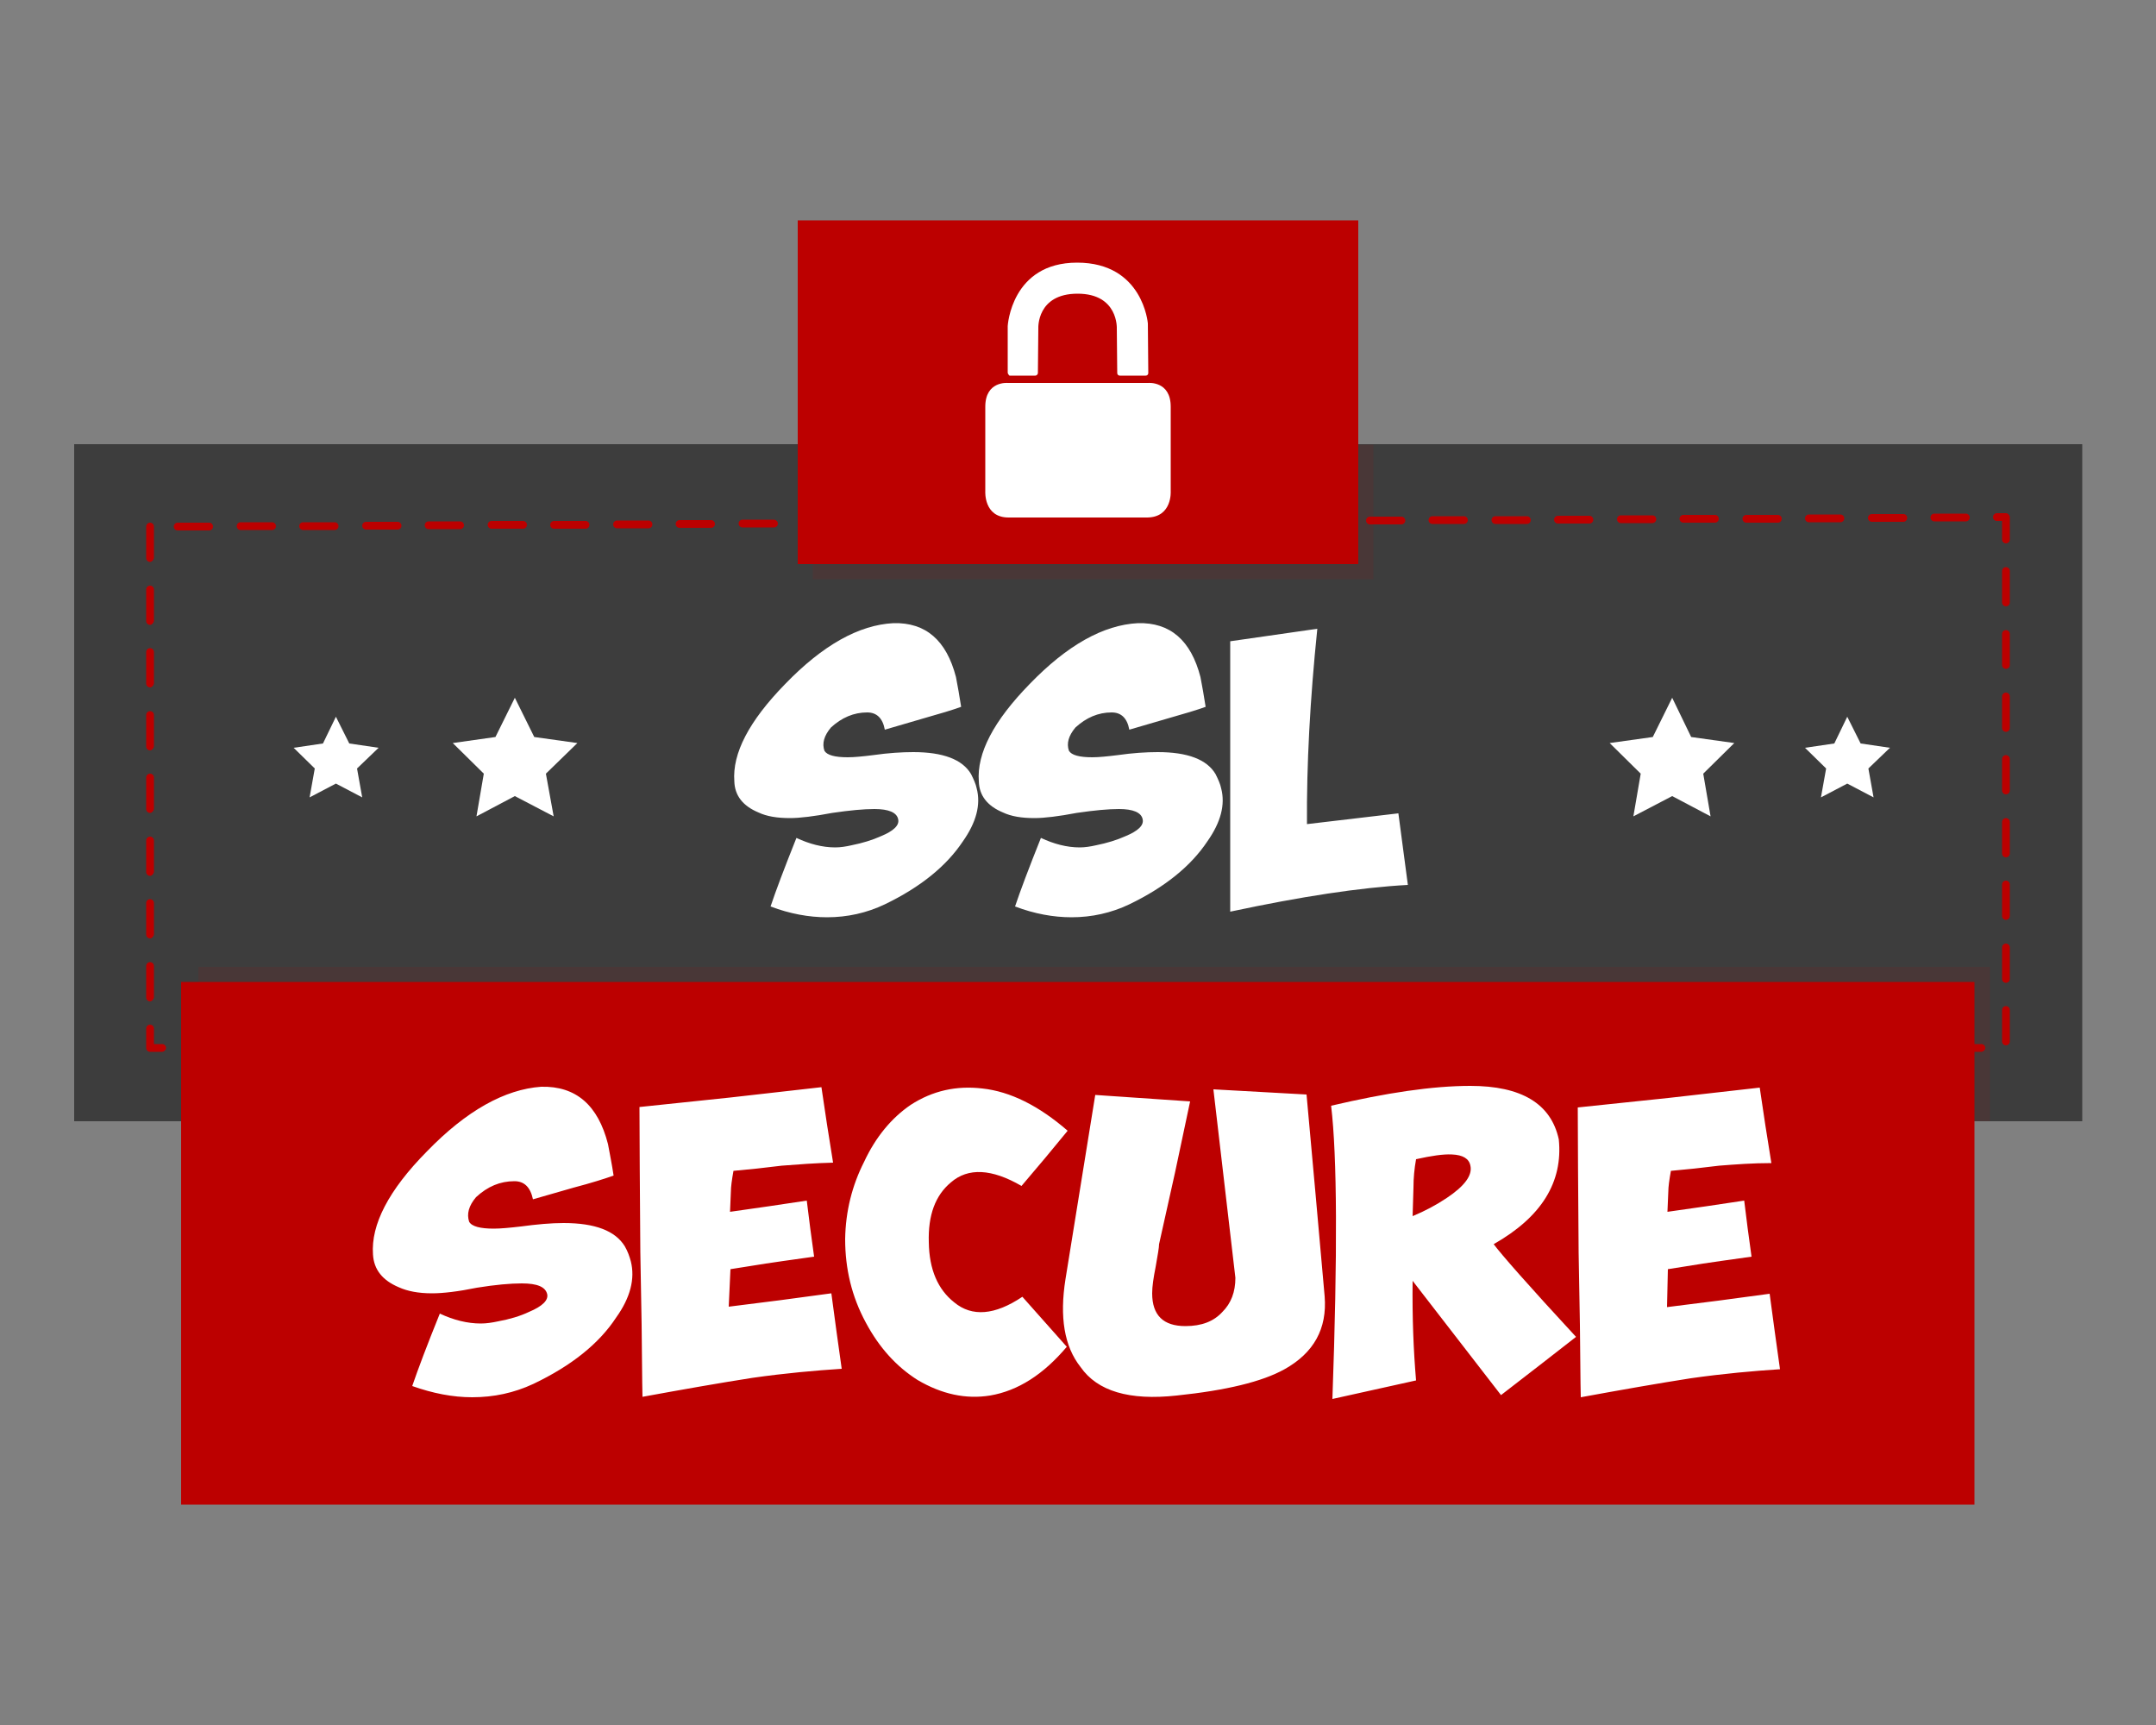 <svg xmlns="http://www.w3.org/2000/svg" width="50" height="40" viewBox="0 0 50 40" fill="none"><rect x="0" y="0" width="50" height="40" fill="#808080" stroke="none"/><path d="M1.72 10.3H48.29V26H1.72V10.3Z" fill="#3D3D3D"></path><path d="M45.95 24.39H45.22C45.17 24.39 45.13 24.35 45.13 24.3C45.13 24.25 45.17 24.21 45.22 24.21H45.95C46 24.21 46.04 24.25 46.04 24.3C46.04 24.35 45.99 24.39 45.95 24.39ZM44.49 24.39H43.76C43.71 24.39 43.67 24.35 43.67 24.3C43.67 24.25 43.71 24.21 43.76 24.21H44.49C44.54 24.21 44.58 24.25 44.58 24.3C44.58 24.35 44.54 24.39 44.49 24.39ZM43.04 24.39H42.31C42.26 24.39 42.22 24.35 42.22 24.3C42.22 24.25 42.26 24.21 42.31 24.21H43.04C43.09 24.21 43.13 24.25 43.13 24.3C43.13 24.35 43.09 24.39 43.04 24.39ZM41.58 24.39H40.85C40.8 24.39 40.76 24.35 40.76 24.3C40.76 24.25 40.8 24.21 40.85 24.21H41.58C41.63 24.21 41.67 24.25 41.67 24.3C41.67 24.35 41.63 24.39 41.58 24.39ZM40.13 24.39H39.4C39.35 24.39 39.31 24.35 39.31 24.3C39.31 24.25 39.35 24.21 39.4 24.21H40.13C40.18 24.21 40.22 24.25 40.22 24.3C40.22 24.35 40.18 24.39 40.13 24.39ZM38.67 24.39H37.94C37.89 24.39 37.85 24.35 37.85 24.3C37.85 24.25 37.89 24.21 37.94 24.21H38.67C38.72 24.21 38.76 24.25 38.76 24.3C38.76 24.35 38.72 24.39 38.67 24.39ZM37.22 24.39H36.49C36.44 24.39 36.4 24.35 36.4 24.3C36.4 24.25 36.44 24.21 36.49 24.21H37.22C37.27 24.21 37.31 24.25 37.31 24.3C37.31 24.35 37.27 24.39 37.22 24.39ZM35.76 24.39H35.03C34.98 24.39 34.94 24.35 34.94 24.3C34.94 24.25 34.98 24.21 35.03 24.21H35.76C35.81 24.21 35.85 24.25 35.85 24.3C35.85 24.35 35.81 24.39 35.76 24.39ZM34.31 24.39H33.58C33.53 24.39 33.49 24.35 33.49 24.3C33.49 24.25 33.53 24.21 33.58 24.21H34.31C34.36 24.21 34.4 24.25 34.4 24.3C34.4 24.35 34.36 24.39 34.31 24.39ZM32.85 24.39H32.12C32.07 24.39 32.03 24.35 32.03 24.3C32.03 24.25 32.07 24.21 32.12 24.21H32.85C32.9 24.21 32.94 24.25 32.94 24.3C32.94 24.35 32.9 24.39 32.85 24.39ZM31.4 24.39H30.67C30.62 24.39 30.58 24.35 30.58 24.3C30.58 24.25 30.62 24.21 30.67 24.21H31.4C31.45 24.21 31.49 24.25 31.49 24.3C31.49 24.35 31.45 24.39 31.4 24.39ZM29.94 24.39H29.21C29.16 24.39 29.12 24.35 29.12 24.3C29.12 24.25 29.16 24.21 29.21 24.21H29.94C29.99 24.21 30.03 24.25 30.03 24.3C30.03 24.35 29.99 24.39 29.94 24.39ZM28.49 24.39H27.76C27.71 24.39 27.67 24.35 27.67 24.3C27.67 24.25 27.71 24.21 27.76 24.21H28.49C28.54 24.21 28.58 24.25 28.58 24.3C28.58 24.35 28.54 24.39 28.49 24.39ZM27.03 24.39H26.3C26.25 24.39 26.21 24.35 26.21 24.3C26.21 24.25 26.25 24.21 26.3 24.21H27.03C27.08 24.21 27.12 24.25 27.12 24.3C27.12 24.35 27.08 24.39 27.03 24.39ZM25.58 24.39H24.85C24.8 24.39 24.76 24.35 24.76 24.3C24.76 24.25 24.8 24.21 24.85 24.21H25.58C25.63 24.21 25.67 24.25 25.67 24.3C25.67 24.35 25.63 24.39 25.58 24.39ZM24.12 24.39H23.4C23.35 24.39 23.31 24.35 23.31 24.3C23.31 24.25 23.35 24.21 23.4 24.21H24.13C24.18 24.21 24.22 24.25 24.22 24.3C24.22 24.35 24.17 24.39 24.12 24.39ZM22.67 24.39H21.94C21.89 24.39 21.85 24.35 21.85 24.3C21.85 24.25 21.89 24.21 21.94 24.21H22.67C22.72 24.21 22.76 24.25 22.76 24.3C22.76 24.35 22.72 24.39 22.67 24.39ZM21.21 24.39H20.48C20.43 24.39 20.39 24.35 20.39 24.3C20.39 24.25 20.43 24.21 20.48 24.21H21.21C21.26 24.21 21.3 24.25 21.3 24.3C21.3 24.35 21.26 24.39 21.21 24.39ZM19.76 24.39H19.03C18.98 24.39 18.94 24.35 18.94 24.3C18.94 24.25 18.98 24.21 19.03 24.21H19.76C19.81 24.21 19.85 24.25 19.85 24.3C19.85 24.35 19.81 24.39 19.76 24.39ZM18.3 24.39H17.57C17.52 24.39 17.48 24.35 17.48 24.3C17.48 24.25 17.52 24.21 17.57 24.21H18.3C18.35 24.21 18.39 24.25 18.39 24.3C18.39 24.35 18.35 24.39 18.3 24.39ZM16.85 24.39H16.12C16.07 24.39 16.03 24.35 16.03 24.3C16.03 24.25 16.07 24.21 16.12 24.21H16.85C16.9 24.21 16.94 24.25 16.94 24.3C16.94 24.35 16.9 24.39 16.85 24.39ZM15.39 24.39H14.66C14.61 24.39 14.57 24.35 14.57 24.3C14.57 24.25 14.61 24.21 14.66 24.21H15.39C15.44 24.21 15.48 24.25 15.48 24.3C15.48 24.35 15.44 24.39 15.39 24.39ZM13.94 24.39H13.21C13.16 24.39 13.12 24.35 13.12 24.3C13.12 24.25 13.16 24.21 13.21 24.21H13.94C13.99 24.21 14.03 24.25 14.03 24.3C14.03 24.35 13.99 24.39 13.94 24.39ZM12.48 24.39H11.75C11.7 24.39 11.66 24.35 11.66 24.3C11.66 24.25 11.7 24.21 11.75 24.21H12.48C12.53 24.21 12.57 24.25 12.57 24.3C12.57 24.35 12.53 24.39 12.48 24.39ZM11.03 24.39H10.3C10.25 24.39 10.21 24.35 10.21 24.3C10.21 24.25 10.25 24.21 10.3 24.21H11.03C11.08 24.21 11.12 24.25 11.12 24.3C11.12 24.35 11.08 24.39 11.03 24.39ZM9.57 24.39H8.84C8.79 24.39 8.75 24.35 8.75 24.3C8.75 24.25 8.79 24.21 8.84 24.21H9.57C9.62 24.21 9.66 24.25 9.66 24.3C9.66 24.35 9.62 24.39 9.57 24.39ZM8.12 24.39H7.39C7.34 24.39 7.3 24.35 7.3 24.3C7.3 24.25 7.34 24.21 7.39 24.21H8.12C8.17 24.21 8.21 24.25 8.21 24.3C8.21 24.35 8.17 24.39 8.12 24.39ZM6.66 24.39H5.93C5.88 24.39 5.84 24.35 5.84 24.3C5.84 24.25 5.88 24.21 5.93 24.21H6.66C6.71 24.21 6.75 24.25 6.75 24.3C6.75 24.35 6.71 24.39 6.66 24.39ZM5.21 24.39H4.48C4.43 24.39 4.39 24.35 4.39 24.3C4.39 24.25 4.43 24.21 4.48 24.21H5.21C5.26 24.21 5.3 24.25 5.3 24.3C5.3 24.35 5.26 24.39 5.21 24.39ZM3.76 24.39H3.48C3.43 24.39 3.39 24.35 3.39 24.3V23.85C3.39 23.8 3.43 23.76 3.48 23.76C3.53 23.76 3.57 23.8 3.57 23.85V24.21H3.76C3.81 24.21 3.85 24.25 3.85 24.3C3.85 24.35 3.8 24.39 3.76 24.39ZM46.52 24.24C46.47 24.24 46.43 24.2 46.43 24.15V23.42C46.43 23.37 46.47 23.33 46.52 23.33C46.57 23.33 46.61 23.37 46.61 23.42V24.15C46.61 24.2 46.57 24.24 46.52 24.24ZM3.48 23.22C3.43 23.22 3.39 23.18 3.39 23.13V22.4C3.39 22.35 3.43 22.31 3.48 22.31C3.53 22.31 3.57 22.35 3.57 22.4V23.13C3.56 23.18 3.52 23.22 3.48 23.22ZM46.52 22.79C46.47 22.79 46.43 22.75 46.43 22.7V21.97C46.43 21.92 46.47 21.88 46.52 21.88C46.57 21.88 46.61 21.92 46.61 21.97V22.7C46.61 22.75 46.57 22.79 46.52 22.79ZM3.48 21.76C3.43 21.76 3.39 21.72 3.39 21.67V20.94C3.39 20.89 3.43 20.85 3.48 20.85C3.53 20.85 3.57 20.89 3.57 20.94V21.67C3.56 21.72 3.52 21.76 3.48 21.76ZM46.52 21.33C46.47 21.33 46.43 21.29 46.43 21.24V20.51C46.43 20.46 46.47 20.42 46.52 20.42C46.57 20.42 46.61 20.46 46.61 20.51V21.24C46.61 21.29 46.57 21.33 46.52 21.33ZM3.48 20.31C3.43 20.31 3.39 20.27 3.39 20.22V19.49C3.39 19.44 3.43 19.4 3.48 19.4C3.53 19.4 3.57 19.44 3.57 19.49V20.22C3.56 20.27 3.52 20.31 3.48 20.31ZM46.52 19.88C46.47 19.88 46.43 19.84 46.43 19.79V19.06C46.43 19.01 46.47 18.97 46.52 18.97C46.57 18.97 46.61 19.01 46.61 19.06V19.79C46.61 19.84 46.57 19.88 46.52 19.88ZM3.48 18.85C3.43 18.85 3.39 18.81 3.39 18.76V18.03C3.39 17.98 3.43 17.94 3.48 17.94C3.53 17.94 3.57 17.98 3.57 18.03V18.76C3.56 18.81 3.52 18.85 3.48 18.85ZM46.52 18.42C46.47 18.42 46.43 18.38 46.43 18.33V17.6C46.43 17.55 46.47 17.51 46.52 17.51C46.57 17.51 46.61 17.55 46.61 17.6V18.33C46.61 18.38 46.57 18.42 46.52 18.42ZM3.48 17.4C3.43 17.4 3.39 17.36 3.39 17.31V16.58C3.39 16.53 3.43 16.49 3.48 16.49C3.53 16.49 3.57 16.53 3.57 16.58V17.31C3.56 17.36 3.52 17.4 3.48 17.4ZM46.52 16.97C46.47 16.97 46.43 16.93 46.43 16.88V16.15C46.43 16.1 46.47 16.06 46.52 16.06C46.57 16.06 46.61 16.1 46.61 16.15V16.88C46.61 16.93 46.57 16.97 46.52 16.97ZM3.48 15.94C3.43 15.94 3.39 15.9 3.39 15.85V15.12C3.39 15.07 3.43 15.03 3.48 15.03C3.53 15.03 3.57 15.07 3.57 15.12V15.85C3.56 15.9 3.52 15.94 3.48 15.94ZM46.52 15.51C46.47 15.51 46.43 15.47 46.43 15.42V14.7C46.43 14.65 46.47 14.61 46.52 14.61C46.57 14.61 46.61 14.65 46.61 14.7V15.43C46.61 15.47 46.57 15.51 46.52 15.51ZM3.48 14.49C3.43 14.49 3.39 14.45 3.39 14.4V13.67C3.39 13.62 3.43 13.58 3.48 13.58C3.53 13.58 3.57 13.62 3.57 13.67V14.4C3.56 14.45 3.52 14.49 3.48 14.49ZM46.52 14.06C46.47 14.06 46.43 14.02 46.43 13.97V13.24C46.43 13.19 46.47 13.15 46.52 13.15C46.57 13.15 46.61 13.19 46.61 13.24V13.97C46.61 14.02 46.57 14.06 46.52 14.06ZM3.48 13.03C3.43 13.03 3.39 12.99 3.39 12.94V12.21C3.39 12.16 3.43 12.12 3.48 12.12C3.53 12.12 3.57 12.16 3.57 12.21V12.94C3.56 12.99 3.52 13.03 3.48 13.03ZM46.52 12.6C46.47 12.6 46.43 12.56 46.43 12.51V12.08H46.31C46.26 12.08 46.22 12.04 46.22 11.99C46.22 11.94 46.26 11.9 46.31 11.9H46.52C46.54 11.9 46.57 11.91 46.58 11.93C46.6 11.95 46.61 11.97 46.61 11.99V12.51C46.61 12.56 46.57 12.6 46.52 12.6ZM4.12 12.3C4.07 12.3 4.03 12.26 4.03 12.21C4.03 12.16 4.07 12.12 4.12 12.12H4.85C4.9 12.12 4.94 12.16 4.94 12.21C4.94 12.26 4.9 12.3 4.85 12.3H4.12ZM5.58 12.29C5.53 12.29 5.49 12.25 5.49 12.2C5.49 12.15 5.53 12.11 5.58 12.11H6.31C6.36 12.11 6.4 12.15 6.4 12.2C6.4 12.25 6.36 12.29 6.31 12.29H5.58ZM7.03 12.29C6.98 12.29 6.94 12.25 6.94 12.2C6.94 12.15 6.98 12.11 7.03 12.11H7.76C7.81 12.11 7.85 12.15 7.85 12.2C7.85 12.25 7.81 12.29 7.76 12.29H7.03ZM8.49 12.28C8.44 12.28 8.4 12.24 8.4 12.19C8.4 12.14 8.44 12.1 8.49 12.1H9.22C9.27 12.1 9.31 12.14 9.31 12.19C9.31 12.24 9.27 12.28 9.22 12.28H8.49ZM9.94 12.27C9.89 12.27 9.85 12.23 9.85 12.18C9.85 12.13 9.89 12.09 9.94 12.09H10.67C10.72 12.09 10.76 12.13 10.76 12.18C10.76 12.23 10.72 12.27 10.67 12.27H9.94ZM11.4 12.26C11.35 12.26 11.31 12.22 11.31 12.17C11.31 12.12 11.35 12.08 11.4 12.08H12.13C12.18 12.08 12.22 12.12 12.22 12.17C12.22 12.22 12.18 12.26 12.13 12.26H11.4ZM12.85 12.26C12.8 12.26 12.76 12.22 12.76 12.17C12.76 12.12 12.8 12.08 12.85 12.08H13.58C13.63 12.08 13.67 12.12 13.67 12.17C13.67 12.22 13.63 12.26 13.58 12.26H12.85ZM14.31 12.25C14.26 12.25 14.22 12.21 14.22 12.16C14.22 12.11 14.26 12.07 14.31 12.07H15.04C15.09 12.07 15.13 12.11 15.13 12.16C15.13 12.21 15.09 12.25 15.04 12.25H14.31ZM15.76 12.24C15.71 12.24 15.67 12.2 15.67 12.15C15.67 12.1 15.71 12.06 15.76 12.06H16.49C16.54 12.06 16.58 12.1 16.58 12.15C16.58 12.2 16.54 12.24 16.49 12.24H15.76ZM17.22 12.23C17.17 12.23 17.13 12.19 17.13 12.14C17.13 12.09 17.17 12.05 17.22 12.05H17.95C17.99 12.05 18.04 12.09 18.04 12.14C18.04 12.19 18 12.23 17.95 12.23H17.22ZM18.67 12.23C18.62 12.23 18.58 12.19 18.58 12.14C18.58 12.09 18.62 12.05 18.67 12.05H19.4C19.45 12.05 19.49 12.09 19.49 12.14C19.49 12.19 19.45 12.23 19.4 12.23H18.67ZM20.13 12.22C20.08 12.22 20.04 12.18 20.04 12.13C20.04 12.08 20.08 12.04 20.13 12.04H20.86C20.9 12.04 20.95 12.08 20.95 12.13C20.95 12.18 20.91 12.22 20.86 12.22H20.13ZM21.58 12.21C21.53 12.21 21.49 12.17 21.49 12.12C21.49 12.07 21.53 12.03 21.58 12.03H22.31C22.36 12.03 22.4 12.07 22.4 12.12C22.4 12.17 22.36 12.21 22.31 12.21H21.58ZM23.04 12.2C22.99 12.2 22.95 12.16 22.95 12.11C22.95 12.06 22.99 12.02 23.04 12.02H23.77C23.82 12.02 23.86 12.06 23.86 12.11C23.86 12.16 23.82 12.2 23.77 12.2H23.04ZM24.49 12.2C24.44 12.2 24.4 12.16 24.4 12.11C24.4 12.06 24.44 12.02 24.49 12.02H25.22C25.27 12.02 25.31 12.06 25.31 12.11C25.31 12.16 25.27 12.2 25.22 12.2H24.49ZM25.95 12.19C25.9 12.19 25.86 12.15 25.86 12.1C25.86 12.05 25.9 12.01 25.95 12.01H26.68C26.73 12.01 26.77 12.05 26.77 12.1C26.77 12.15 26.73 12.19 26.68 12.19H25.95ZM27.4 12.18C27.35 12.18 27.31 12.14 27.31 12.09C27.31 12.04 27.35 12 27.4 12H28.13C28.18 12 28.22 12.04 28.22 12.09C28.22 12.14 28.18 12.18 28.13 12.18H27.4ZM28.86 12.18C28.81 12.18 28.77 12.14 28.77 12.09C28.77 12.04 28.81 12 28.86 12H29.59C29.64 12 29.68 12.04 29.68 12.09C29.68 12.14 29.64 12.18 29.59 12.18H28.86ZM30.31 12.17C30.26 12.17 30.22 12.13 30.22 12.08C30.22 12.03 30.26 11.99 30.31 11.99H31.04C31.09 11.99 31.13 12.03 31.13 12.08C31.13 12.13 31.09 12.17 31.04 12.17H30.31ZM31.77 12.16C31.72 12.16 31.68 12.12 31.68 12.07C31.68 12.02 31.72 11.98 31.77 11.98H32.5C32.55 11.98 32.59 12.02 32.59 12.07C32.59 12.12 32.55 12.16 32.5 12.16H31.77ZM33.22 12.15C33.17 12.15 33.13 12.11 33.13 12.06C33.13 12.01 33.17 11.97 33.22 11.97H33.95C34 11.97 34.04 12.01 34.04 12.06C34.04 12.11 34 12.15 33.95 12.15H33.22ZM34.68 12.15C34.63 12.15 34.59 12.11 34.59 12.06C34.59 12.01 34.63 11.97 34.68 11.97H35.41C35.46 11.97 35.5 12.01 35.5 12.06C35.5 12.11 35.46 12.15 35.41 12.15H34.68ZM36.13 12.14C36.08 12.14 36.04 12.1 36.04 12.05C36.04 12 36.08 11.96 36.13 11.96H36.86C36.91 11.96 36.95 12 36.95 12.05C36.95 12.1 36.91 12.14 36.86 12.14H36.13ZM37.59 12.13C37.54 12.13 37.5 12.09 37.5 12.04C37.5 11.99 37.54 11.95 37.59 11.95H38.32C38.37 11.95 38.41 11.99 38.41 12.04C38.41 12.09 38.37 12.13 38.32 12.13H37.59ZM39.04 12.12C38.99 12.12 38.95 12.08 38.95 12.03C38.95 11.98 38.99 11.94 39.04 11.94H39.77C39.82 11.94 39.86 11.98 39.86 12.03C39.86 12.08 39.82 12.12 39.77 12.12H39.04ZM40.5 12.12C40.45 12.12 40.41 12.08 40.41 12.03C40.41 11.98 40.45 11.94 40.5 11.94H41.23C41.28 11.94 41.32 11.98 41.32 12.03C41.32 12.08 41.28 12.12 41.23 12.12H40.5ZM41.95 12.11C41.9 12.11 41.86 12.07 41.86 12.02C41.86 11.97 41.9 11.93 41.95 11.93H42.68C42.73 11.93 42.77 11.97 42.77 12.02C42.77 12.07 42.73 12.11 42.68 12.11H41.95ZM43.41 12.1C43.36 12.1 43.32 12.06 43.32 12.01C43.32 11.96 43.36 11.92 43.41 11.92H44.14C44.19 11.92 44.23 11.96 44.23 12.01C44.23 12.06 44.19 12.1 44.14 12.1H43.41ZM44.86 12.09C44.81 12.09 44.77 12.05 44.77 12C44.77 11.95 44.81 11.91 44.86 11.91H45.59C45.64 11.91 45.68 11.95 45.68 12C45.68 12.05 45.64 12.09 45.59 12.09H44.86Z" fill="#BC0000"></path><path opacity="0.1" d="M18.85 10.31H31.85V13.43H18.85V10.31Z" fill="#BC0000"></path><path d="M22.17 15.7C22.21 15.91 22.25 16.13 22.29 16.39C22.1 16.46 21.8 16.55 21.41 16.66L20.52 16.92C20.47 16.65 20.33 16.52 20.11 16.52C19.8 16.52 19.52 16.64 19.27 16.87C19.11 17.06 19.06 17.24 19.12 17.41C19.18 17.51 19.36 17.56 19.66 17.56C19.81 17.56 20.01 17.54 20.25 17.51C20.6 17.46 20.91 17.44 21.18 17.44C21.87 17.44 22.32 17.61 22.52 17.95C22.58 18.07 22.63 18.18 22.65 18.28C22.75 18.66 22.64 19.07 22.33 19.51C21.95 20.08 21.35 20.57 20.52 20.97C20.1 21.17 19.65 21.27 19.18 21.27C18.76 21.27 18.32 21.19 17.87 21.02C17.99 20.66 18.19 20.13 18.47 19.43C18.77 19.57 19.07 19.65 19.37 19.65C19.49 19.65 19.62 19.63 19.75 19.6C20 19.55 20.23 19.48 20.43 19.39C20.72 19.27 20.86 19.14 20.83 19C20.8 18.84 20.61 18.76 20.28 18.76C20.03 18.76 19.71 18.79 19.3 18.85C18.88 18.93 18.55 18.97 18.32 18.97C18.02 18.97 17.78 18.93 17.59 18.84C17.23 18.69 17.04 18.45 17.03 18.12C16.98 17.47 17.37 16.72 18.21 15.86C19.08 14.96 19.92 14.49 20.72 14.45C21.47 14.43 21.95 14.85 22.17 15.7ZM27.84 15.7C27.88 15.91 27.92 16.13 27.96 16.39C27.77 16.46 27.47 16.55 27.08 16.66L26.19 16.92C26.14 16.65 26 16.52 25.78 16.52C25.47 16.52 25.19 16.64 24.94 16.87C24.78 17.06 24.73 17.24 24.79 17.41C24.85 17.51 25.03 17.56 25.33 17.56C25.48 17.56 25.68 17.54 25.92 17.51C26.27 17.46 26.58 17.44 26.85 17.44C27.54 17.44 27.99 17.61 28.19 17.95C28.25 18.07 28.3 18.18 28.32 18.28C28.42 18.66 28.31 19.07 28 19.51C27.62 20.08 27.02 20.57 26.19 20.97C25.77 21.17 25.32 21.27 24.85 21.27C24.43 21.27 23.99 21.19 23.54 21.02C23.66 20.66 23.86 20.13 24.14 19.43C24.44 19.57 24.74 19.65 25.04 19.65C25.16 19.65 25.29 19.63 25.42 19.6C25.67 19.55 25.9 19.48 26.1 19.39C26.39 19.27 26.53 19.14 26.5 19C26.47 18.84 26.28 18.76 25.95 18.76C25.7 18.76 25.38 18.79 24.97 18.85C24.55 18.93 24.22 18.97 23.99 18.97C23.69 18.97 23.45 18.93 23.26 18.84C22.9 18.69 22.71 18.45 22.7 18.12C22.65 17.47 23.04 16.72 23.88 15.86C24.75 14.96 25.59 14.49 26.39 14.45C27.14 14.43 27.62 14.85 27.84 15.7ZM28.53 14.87L30.55 14.58C30.38 16.23 30.3 17.74 30.31 19.11L32.43 18.86L32.65 20.52C31.54 20.58 30.17 20.79 28.53 21.14V14.87Z" fill="white"></path><path opacity="0.1" d="M4.6 22.42H46.15V26H4.6V22.42Z" fill="#BC0000"></path><path d="M4.2 22.77H45.79V34.89H4.2V22.77ZM18.5 5.11H31.5V13.08H18.5V5.11Z" fill="#BC0000"></path><path d="M14.1 26.53C14.14 26.75 14.19 26.99 14.23 27.26C14.03 27.33 13.72 27.43 13.3 27.54L12.36 27.81C12.3 27.53 12.16 27.39 11.93 27.39C11.6 27.39 11.31 27.51 11.04 27.76C10.87 27.96 10.82 28.15 10.88 28.33C10.94 28.44 11.14 28.49 11.45 28.49C11.61 28.49 11.82 28.47 12.08 28.44C12.45 28.39 12.78 28.36 13.07 28.36C13.8 28.36 14.27 28.54 14.49 28.9C14.56 29.02 14.6 29.14 14.63 29.25C14.73 29.65 14.62 30.09 14.29 30.55C13.89 31.16 13.25 31.67 12.37 32.09C11.92 32.3 11.45 32.4 10.95 32.4C10.5 32.4 10.04 32.31 9.56 32.14C9.69 31.76 9.9 31.2 10.2 30.46C10.52 30.61 10.84 30.69 11.15 30.69C11.28 30.69 11.41 30.67 11.55 30.64C11.82 30.59 12.06 30.52 12.27 30.42C12.58 30.29 12.72 30.15 12.69 30.01C12.65 29.84 12.46 29.76 12.1 29.76C11.84 29.76 11.49 29.79 11.06 29.86C10.62 29.95 10.27 29.99 10.02 29.99C9.7 29.99 9.45 29.94 9.25 29.85C8.87 29.69 8.67 29.44 8.65 29.09C8.6 28.4 9.01 27.6 9.9 26.7C10.82 25.75 11.71 25.26 12.55 25.2C13.36 25.18 13.87 25.63 14.1 26.53ZM18.13 27.03C17.73 27.08 17.36 27.12 17.01 27.15C16.97 27.37 16.95 27.53 16.95 27.63L16.93 28.1L17.84 27.97L18.71 27.84L18.79 28.48L18.88 29.14C18.32 29.22 17.94 29.27 17.76 29.3C17.46 29.35 17.18 29.39 16.94 29.43L16.9 30.3L18.09 30.15L19.28 29.99L19.4 30.88L19.52 31.74C18.91 31.78 18.22 31.84 17.45 31.95C16.68 32.07 15.83 32.22 14.9 32.39C14.89 32.01 14.89 31.46 14.88 30.72L14.85 29.03C14.84 27.55 14.83 26.43 14.83 25.67L16.93 25.45L19.05 25.21L19.18 26.08L19.32 26.96C18.91 26.97 18.51 27 18.13 27.03ZM20.08 30.67C19.75 30.06 19.6 29.42 19.6 28.73C19.61 28.09 19.76 27.49 20.04 26.94C20.31 26.36 20.68 25.92 21.12 25.62C21.63 25.29 22.18 25.17 22.78 25.24C23.43 25.31 24.09 25.64 24.76 26.22L24.24 26.85L23.69 27.5C23 27.1 22.45 27.07 22.05 27.42C21.69 27.72 21.52 28.18 21.54 28.81C21.55 29.44 21.75 29.9 22.13 30.2C22.54 30.54 23.07 30.5 23.71 30.07L24.74 31.23C24.2 31.87 23.61 32.25 22.96 32.36C22.4 32.45 21.84 32.33 21.28 32C20.79 31.69 20.39 31.25 20.08 30.67Z" fill="white"></path><path d="M25.4 25.39L27.6 25.54L27.25 27.19L26.88 28.85C26.88 28.92 26.85 29.1 26.8 29.38C26.75 29.63 26.72 29.83 26.72 29.99C26.72 30.5 26.98 30.75 27.49 30.75C27.87 30.75 28.15 30.64 28.35 30.42C28.55 30.22 28.65 29.96 28.65 29.63L28.14 25.26L30.3 25.38L30.51 27.7L30.72 30.06C30.78 30.81 30.47 31.37 29.79 31.75C29.27 32.04 28.44 32.24 27.29 32.36C26.19 32.48 25.45 32.26 25.06 31.7C24.68 31.22 24.57 30.54 24.71 29.66L25.4 25.39ZM34.1 25.18C35.28 25.18 35.97 25.59 36.15 26.42C36.25 27.41 35.75 28.22 34.64 28.85C34.81 29.08 35.44 29.8 36.55 31C36.09 31.36 35.51 31.81 34.81 32.35L32.76 29.7C32.75 30.55 32.78 31.31 32.84 32.01L30.9 32.44C31.02 29.07 31.01 26.81 30.87 25.64C32.15 25.34 33.22 25.18 34.1 25.18ZM32.78 27.53L32.76 28.2C33.05 28.08 33.31 27.94 33.55 27.78C33.97 27.5 34.15 27.25 34.1 27.03C34.07 26.87 33.93 26.78 33.67 26.77C33.47 26.76 33.2 26.8 32.84 26.88C32.8 27.1 32.78 27.32 32.78 27.53ZM39.87 27.03C39.47 27.08 39.1 27.12 38.75 27.15C38.71 27.37 38.69 27.53 38.69 27.63L38.67 28.1L39.58 27.97L40.45 27.84L40.53 28.48L40.62 29.14C40.06 29.22 39.68 29.27 39.5 29.3C39.2 29.35 38.92 29.39 38.68 29.43L38.66 30.31L39.85 30.16L41.04 30L41.16 30.89L41.28 31.75C40.67 31.79 39.98 31.85 39.21 31.96C38.44 32.08 37.59 32.23 36.66 32.4C36.65 32.02 36.65 31.47 36.64 30.73L36.61 29.04C36.6 27.56 36.59 26.44 36.59 25.68L38.69 25.46L40.81 25.22L40.94 26.09L41.08 26.97C40.65 26.97 40.25 27 39.87 27.03Z" fill="white"></path><path d="M23.37 8.64V7.56C23.37 7.56 23.45 6.09 24.98 6.09C26.51 6.09 26.62 7.5 26.62 7.5L26.63 8.65C26.63 8.68 26.61 8.71 26.57 8.71H25.97C25.94 8.71 25.91 8.69 25.91 8.65L25.9 7.62C25.9 7.62 25.94 6.81 24.99 6.81C24.04 6.81 24.08 7.61 24.08 7.61L24.07 8.65C24.07 8.68 24.04 8.71 24.01 8.71H23.41C23.4 8.7 23.37 8.67 23.37 8.64ZM27.15 11.39V9.43C27.15 8.83 26.63 8.88 26.63 8.88H23.37C23.37 8.88 22.85 8.83 22.85 9.43V11.39C22.85 11.39 22.81 12 23.39 12H26.61C27.19 11.99 27.15 11.39 27.15 11.39ZM11.94 16.18L12.39 17.09L13.39 17.23L12.66 17.94L12.84 18.93L11.94 18.46L11.05 18.93L11.22 17.94L10.5 17.23L11.49 17.09L11.94 16.18ZM7.79 16.62L8.1 17.24L8.78 17.34L8.28 17.82L8.4 18.49L7.79 18.17L7.18 18.49L7.3 17.82L6.81 17.34L7.49 17.24L7.79 16.62ZM38.78 16.18L39.22 17.09L40.22 17.23L39.5 17.94L39.67 18.93L38.78 18.46L37.88 18.93L38.05 17.94L37.33 17.23L38.33 17.09L38.78 16.18ZM42.84 16.62L43.15 17.24L43.83 17.34L43.33 17.82L43.45 18.49L42.84 18.17L42.23 18.49L42.35 17.82L41.86 17.34L42.54 17.24L42.84 16.62Z" fill="white"></path></svg>